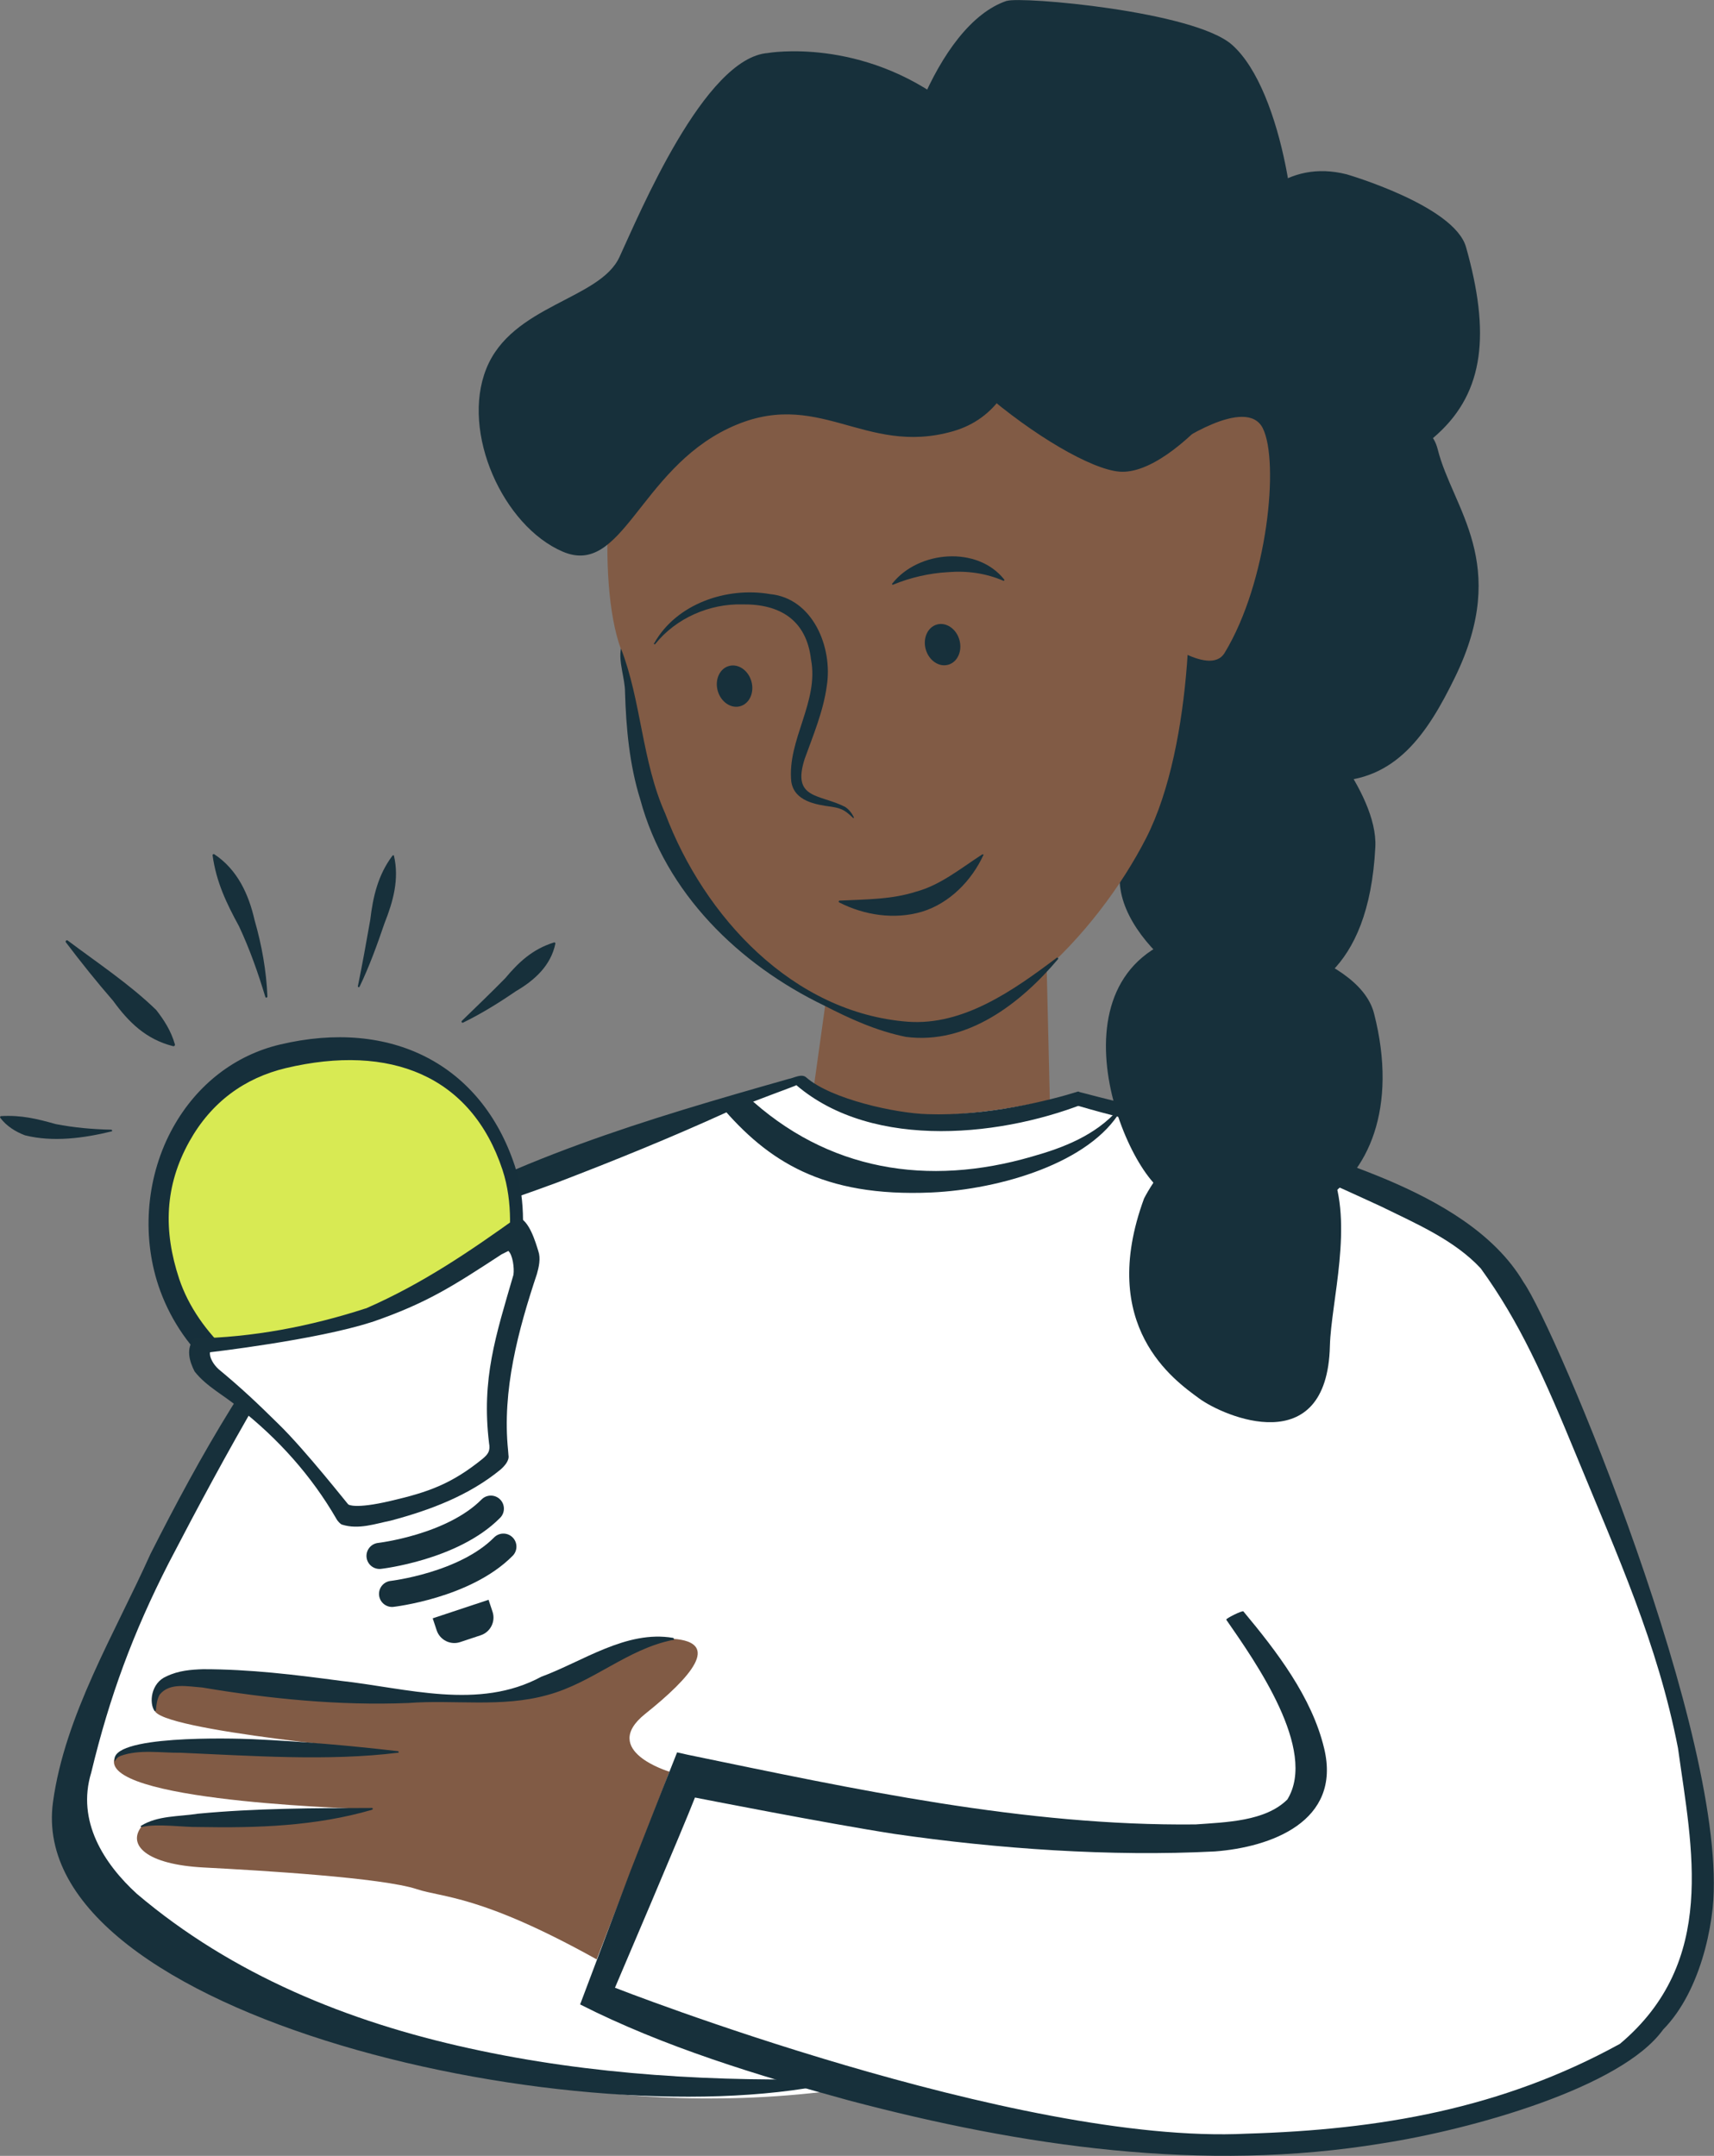 <?xml version="1.0" encoding="UTF-8"?>
<svg xmlns="http://www.w3.org/2000/svg" id="Layer_1" viewBox="0 0 131.33 165.15">
  <rect x="0" y="0" width="131.33" height="165.15" fill="#808080" stroke="none"/>
  <defs>
    <style>.cls-1{fill:#fff;}.cls-2{fill:#815b45;}.cls-3{fill:#d8ea53;}.cls-4{fill:#17303b;}.cls-5{fill:#162f3b;}.cls-6{fill:none;stroke:#17303b;stroke-linecap:round;stroke-miterlimit:10;stroke-width:2px;}</style>
  </defs>
  <polygon class="cls-2" points="80.04 67.49 80.61 91.4 61.27 91.04 64.02 71.35 80.04 67.49"></polygon>
  <path class="cls-4" d="m100,54.73s5.6,5.85,5.38,10.16c-.5,9.82-5.49,11.56-8.78,12.16-3.29.6-12.13-5.59-10.64-10.96,1.49-5.38-.6-13.74,14.04-11.35Z"></path>
  <path class="cls-4" d="m100.48,34.4s8.54-4.53,9.68.02,5.58,8.73,1.33,17.45c-2.13,4.37-4.56,7.98-9.5,7.98-4.94,0-13.23.42-14.75-3.38s2.97-20.55,13.23-22.07Z"></path>
  <path class="cls-4" d="m103.17,13.35s8.26,2.39,9.16,5.58c1.86,6.58,1.4,11.06-2.18,14.32-3.58,3.26-14.59,10.21-17.85,8.91-3.26-1.3-5.65-10-3.37-13.26,2.28-3.26,5.12-17.83,14.24-15.55Z"></path>
  <path class="cls-2" d="m89.98,34.08s5.51-3.82,6.78-1.27.38,11.77-2.93,17.21c-1.19,1.95-5.55-1.53-5.55-1.53l1.7-14.41Z"></path>
  <path class="cls-2" d="m47.87,33.1c.94-7.54,4.48-10.93,6.01-12.25,2.97-2.54,18.98-10.84,27.88-4.9,0,0,8.48,4.24,8.9,11.02.42,6.78-.85,10.17,0,13.56.85,3.39.85,16.43-2.83,23.65-3.81,7.47-12,15.88-18.79,14.6-6.78-1.27-19.53-7.77-20.77-25.53-.08-1.1-.53-2.24-.69-3.51-2.01-5.51-.66-16.94.29-16.64Z"></path>
  <path class="cls-4" d="m81.07,73.47c-2.83,3.36-6.94,6.58-11.66,5.96-2.27-.46-4.29-1.39-6.26-2.4-6.53-3.15-12.15-8.61-14.09-15.78-.83-2.65-1.09-5.5-1.17-8.24,0-1.03-.51-2.3-.31-3.33,1.56,4,1.6,8.65,3.39,12.64,2.98,7.9,9.77,15.27,18.59,15.95,4.26.31,8.09-2.4,11.41-4.9.06-.05.15.04.1.1h0Z"></path>
  <path class="cls-4" d="m77.15.07c1.08-.36,14.35.78,17.26,3.37,3.98,3.54,5.45,15.13,4.52,18.32-1.6,5.45-8.82,14.73-13.16,14.37-4.33-.36-17.71-10.37-17.71-16.87,0-6.5,3.68-17.39,9.09-19.2Z"></path>
  <path class="cls-4" d="m58.84,4.06s7.16-1.26,13.91,3.99c3.11,2.42,8.47,6.84,7.17,10.1-1.3,3.26-.07,12.93-6.91,14.89-6.84,1.95-10.35-3.49-17.19-.23s-8.14,11.4-12.7,9.45c-4.56-1.95-7.82-9.12-5.86-14.01,1.95-4.89,8.68-5.28,10.2-8.55s6.51-15.31,11.4-15.64Z"></path>
  <path class="cls-1" d="m61.51,82.73c-.37-.34-26.92,9.58-32.2,12.23S3.59,132.71,5.35,139.31c1.76,6.61,30.83,29.5,70.02,18.5l33.03-17.61-7.05-43.16-18.72-13.31s-7.22,2.11-13.65,1.64c-2.89-.21-5.63-.95-7.47-2.63Z"></path>
  <path class="cls-1" d="m82.43,83.94s28.37,8.41,31.54,12.75c7.6,10.42,25.12,51.14,11.29,60.22-14.09,9.25-46.81,11.9-79.39-4.84l6.61-16.73s43.69,9.84,46.95,2.24c2-4.66-5.39-13.57-5.39-13.57"></path>
  <path class="cls-4" d="m28.13,95.38c-3.62,3.12-5.74,7.7-8.28,11.69-2.43,4.16-4.71,8.41-6.93,12.68-2.72,5.33-4.52,10.18-5.93,16.04-1.14,3.72.98,6.99,3.5,9.29,7.31,6.2,16.19,9.8,25.46,11.83,9.34,2.06,19,2.6,28.67,2.32.11-.01.12.15.02.18-19.7,4.74-62.82-4.89-60.58-21.36.91-6.65,4.75-12.95,7.47-19.01,3.83-7.57,8.08-15.07,13.7-21.48.84-.88,1.69-1.8,2.82-2.36.04-.02.1,0,.12.04.02.05,0,.1-.04.12h0Z"></path>
  <path class="cls-2" d="m51.29,135.72s-5.39-1.6-1.85-4.43c3.54-2.83,5.84-5.49,2.12-5.75-3.72-.27-8.3,4.24-14.23,4.53-5.92.3-18.17-1.22-21.15-1.47-3.98-.34-4.51.8-4.34,2.39s18.63,3.22,18.63,3.22c0,0-21.57-2.48-21.74.71-.18,3.19,19.76,3.67,19.76,3.67,0,0-16.63.03-17.65,1.34-1.09,1.4.36,2.9,4.78,3.13,4.42.23,13.66.78,16.32,1.66,1.99.66,4.89.43,13.78,5.38l5.57-14.37Z"></path>
  <path class="cls-4" d="m28.5,138.64c-4.33,1.26-8.8,1.4-13.25,1.32-1.23.02-3.18-.28-4.35-.01,0,0-.05.01-.05.01-.05.02-.1-.06-.05-.09,1.28-.8,2.91-.7,4.36-.93,4.43-.42,8.89-.43,13.34-.44.08,0,.09.12,0,.13h0Z"></path>
  <path class="cls-4" d="m30.48,134.27c-5.36.66-11.25.23-16.63,0-1.53.02-3.16-.28-4.61.24-.2.08-.35.22-.44.44-.58-2.06,9.01-1.79,10.58-1.72,3.72.17,7.42.49,11.11.92.08,0,.07.14-.01.13h0Z"></path>
  <path class="cls-4" d="m51.55,125.63c-3.48.69-6.12,3.27-9.58,4.21-3.52.99-7.14.35-10.71.62-5.26.21-10.61-.32-15.77-1.19-1.14-.08-2.49-.39-3.25.54-.19.31-.26.74-.29,1.18,0,.05-.05.09-.1.09-.45-.63-.28-2.16.9-2.66.93-.45,1.89-.52,2.81-.55,3.6,0,7.02.42,10.54.89,5.08.56,10.57,2.28,15.37-.31,3.18-1.17,6.52-3.59,10.1-2.98.09.02.09.17-.01.18h0Z"></path>
  <path class="cls-4" d="m82.65,83.64c8.03,2.12,15.97,3.51,23.64,6.74,3.88,1.65,8.21,4.05,10.45,7.85,2.43,3.44,15.78,35.14,14.49,47.93-.43,3.98-2.17,9.14-6,10.88-.06.03-1.06-.51-1.12-.46,7.52-6.31,5.52-14.99,4.46-22.67-1.57-8.03-4.61-14.68-7.75-22.32-2.52-6.12-4.37-10.29-7.36-14.42-2.01-2.17-4.95-3.43-7.62-4.74-3.74-1.72-7.51-3.48-11.49-4.62-4.19-1.21-9.21-2.26-13.15-3.53-.11-.03,1.33-.67,1.44-.64h0Z"></path>
  <path class="cls-4" d="m127.42,155.49c-3.19,4.44-14.67,7.64-21.49,8.7-13.76,2.27-27.59.23-40.9-3.29-6.92-1.89-14.18-4.1-20.58-7.35,0,0,3.84-10.18,3.84-10.18.82-2.09,2.45-6.29,3.29-8.37,0,0,.3-.76.3-.76l.8.18c12.79,2.64,25.81,5.48,38.93,5.34,2.33-.17,5.34-.23,7.03-1.91,2.33-3.8-2.46-10.57-4.68-13.77-.08-.08,1.24-.73,1.31-.64,2.54,3.05,5.25,6.56,6.19,10.5,1.35,5.62-4.12,7.57-8.38,7.89-7.98.41-16.67-.2-24.53-1.34-5.24-.81-15.3-2.79-15.3-2.79-.8,2.09-6.13,14.57-6.13,14.57,0,0,30.8,12.07,48.4,11.18,10.17-.3,19.54-1.9,28.6-6.88.09-.06,3.3-1.09,3.3-1.09Z"></path>
  <path class="cls-4" d="m57.19,83.92c6.2,5.8,13.94,6.99,21.88,4.68,2.42-.68,4.86-1.62,6.63-3.62.05-.1.24-.02.18.08-2.35,4.02-9.24,6.05-14.51,6.29-8.37.37-12.57-2.45-16.13-6.62-.07-.09,1.86-.9,1.95-.81h0Z"></path>
  <path class="cls-4" d="m83.7,84.29c-6.63,2.78-16.76,3.9-22.68-1.16.03.03-3.45,1.27-5.31,2.06-4.28,1.95-8.62,3.71-13,5.39-4.4,1.63-8.86,3.06-13.36,4.45-.1.04-.19-.12-.09-.18,9.55-5.96,20.43-9.15,31.17-12.2.38-.06,1-.44,1.35-.11,1.9,1.66,6.86,2.75,9.29,2.81,4.53.16,9.35-1.05,11.53-1.73.1-.03.16.15.06.19l1.04.47Z"></path>
  <path class="cls-4" d="m64.38,68.99c2.11-.1,3.94-.09,5.8-.68,1.86-.5,3.39-1.76,5.04-2.83.04-.03.11-.06.14,0-.9,1.97-2.59,3.71-4.71,4.36-2.12.63-4.43.27-6.35-.71-.08-.06-.02-.16.08-.14h0Z"></path>
  <path class="cls-4" d="m68.38,44.69c1.99-2.51,6.51-2.9,8.57-.29.03.04-.02.11-.07.09-1.33-.58-2.8-.78-4.24-.66-1.44.08-2.88.41-4.21.96-.07.03-.11-.07-.05-.11h0Z"></path>
  <ellipse class="cls-4" cx="72.22" cy="49.38" rx="1.34" ry="1.6" transform="translate(-10.69 21.46) rotate(-15.75)"></ellipse>
  <ellipse class="cls-4" cx="56.28" cy="52.56" rx="1.34" ry="1.6" transform="translate(-12.15 17.25) rotate(-15.75)"></ellipse>
  <path class="cls-4" d="m50.13,49.27c1.7-3.02,5.54-4.33,8.87-3.76,3.29.32,4.82,4.09,4.35,7.03-.26,1.94-1.06,3.83-1.7,5.61-.98,3.09,1.13,2.66,3.1,3.66.31.2.53.5.67.79.01.03,0,.07-.03.08-.57-.53-.81-.75-1.68-.88-1.22-.16-2.85-.43-3.08-1.92-.33-3.19,2.14-6.12,1.51-9.37-.35-3-2.37-4.25-5.24-4.21-2.53-.07-5.1,1.05-6.69,3.03-.04.06-.14,0-.1-.07h0Z"></path>
  <path class="cls-3" d="m16.5,104.3c12.91,2.32,22.8-7.61,22.82-7.72.38-2.23.4-4.88-.35-7.13-2.45-7.39-9.01-10.94-17.41-8.94-7.58,1.8-11.39,10.44-8.94,17.83.79,2.37,2.15,4.39,3.88,5.97Z"></path>
  <path class="cls-5" d="m20.4,105.15c-1.29,0-2.62-.11-3.99-.35l-.14-.03-.11-.1c-1.84-1.68-3.23-3.82-4.02-6.18-1.32-3.97-.9-8.51,1.13-12.14,1.82-3.26,4.72-5.51,8.17-6.33,8.53-2.03,15.43,1.52,18,9.27.94,2.82.63,5.83.37,7.38-.08.43-2.2,2.16-3.63,3.16-3.06,2.14-8.79,5.33-15.77,5.33Zm-2.91-1.56c12.03,2.08,20.47-6.35,21.36-7.23.24-1.49.49-4.21-.35-6.75-2.39-7.21-8.61-9.68-16.59-7.79-3.18.76-5.72,2.61-7.4,5.62-1.89,3.39-2.01,6.82-.78,10.53.72,2.15,2.11,4.07,3.77,5.62Z"></path>
  <path class="cls-6" d="m29.08,119.19s5.58-.64,8.53-3.62"></path>
  <path class="cls-6" d="m30.04,122.1s5.58-.64,8.53-3.62"></path>
  <path class="cls-4" d="m33.41,123.2h4.51v.97c0,.78-.64,1.42-1.42,1.42h-1.67c-.78,0-1.42-.64-1.42-1.42v-.97h0Z" transform="translate(-37.38 17.58) rotate(-18.37)"></path>
  <path class="cls-4" d="m20.33,76.37c-.56-1.86-1.2-3.67-2.02-5.42-.95-1.74-1.74-3.38-2.02-5.42-.02-.07.07-.13.13-.09,1.78,1.18,2.64,3.08,3.09,5.06.55,1.91.9,3.88.98,5.84,0,.09-.13.12-.16.03h0Z"></path>
  <path class="cls-4" d="m27.42,75.55c.35-1.7.65-3.39.95-5.09.21-1.77.59-3.43,1.7-4.91.03-.03.07-.04.11-.02.43,1.81-.06,3.54-.72,5.2-.56,1.64-1.15,3.28-1.91,4.86-.03.07-.15.03-.13-.05h0Z"></path>
  <path class="cls-4" d="m35.38,78.21c1.12-1.09,2.24-2.16,3.32-3.26,1.04-1.24,2.1-2.24,3.74-2.75.05-.02.1.01.12.06-.35,1.72-1.61,2.84-3.03,3.67-1.3.89-2.64,1.72-4.05,2.41-.08.04-.16-.07-.09-.13h0Z"></path>
  <path class="cls-4" d="m8.55,86.67c-2.12.52-4.49.84-6.64.3-.71-.27-1.4-.69-1.89-1.34-.04-.05,0-.13.06-.13,1.56-.09,2.76.21,4.19.61,1.38.27,2.81.4,4.25.43.08,0,.1.12.02.14h0Z"></path>
  <path class="cls-4" d="m5.19,72.05c2.29,1.72,4.74,3.34,6.78,5.32.59.76,1.13,1.58,1.43,2.63.03.08-.06.17-.14.14-2.07-.52-3.41-1.84-4.59-3.47-1.26-1.45-2.46-2.95-3.62-4.48-.07-.09.05-.21.14-.14h0Z"></path>
  <path class="cls-1" d="m28.11,100.59c6.92-2.3,11.86-5.86,11.86-5.86,0,0,.63.12.9,1.52.27,1.4-2.97,6.78-2.08,15.36.08.8-3.11,2.75-5.88,3.67-2.76.92-6.31,1.7-6.7.99-4.39-7.9-10.32-10.24-10.94-11.53s-.18-1.76-.18-1.76c0,0,6.09-.1,13.01-2.4h0Z"></path>
  <path class="cls-4" d="m28.02,100.24c4.4-1.92,8.04-4.43,11.65-7.01.88.23,1.36,1.92,1.58,2.62.19.56.04,1.21-.11,1.74-1.44,4.32-2.68,8.93-2.21,13.51,0,0,.03.38.03.38.08.42-.32.84-.6,1.09-2.43,2-5.42,3.12-8.43,3.92-1.15.23-2.44.7-3.7.31-.14-.02-.41-.34-.45-.44-1.9-3.29-4.46-6.15-7.46-8.5-1.1-.95-2.49-1.62-3.41-2.8-.4-.78-.69-1.77-.02-2.53,4.45-.07,8.88-.92,13.13-2.3h0Zm.45,1.04c-4.23,1.37-12.38,2.31-12.38,2.31-.06.4.27.94.65,1.29,1.75,1.45,2.96,2.59,4.6,4.21,2.06,2,5.36,6.21,5.35,6.16,0,0,.46.38,3.23-.27,2.93-.68,4.69-1.31,7.06-3.23.43-.36.6-.61.49-1.21-.59-4.9.51-8.21,1.87-12.88.08-.52-.06-1.54-.39-1.83,0,0-.52.26-.52.26-3.75,2.45-5.74,3.74-9.94,5.19h0Z"></path>
  <path class="cls-4" d="m93.33,71.17s10.71,1.64,11.95,6.46c1.87,7.27-.48,12.37-4.1,14.42-3.62,2.04-8.33,1.7-11.95-.68-3.62-2.38-9.67-18.84,4.1-20.2Z"></path>
  <path class="cls-4" d="m87.66,91.81s2.94-5.86,6.05-3.95c3.11,1.91,6.54-2.32,8.28,1.77,1.74,4.08,0,10.09-.09,13.47-.21,8.84-8.15,5.41-10.03,4.02-1.88-1.38-7.81-5.51-4.21-15.31Z"></path>
</svg>
